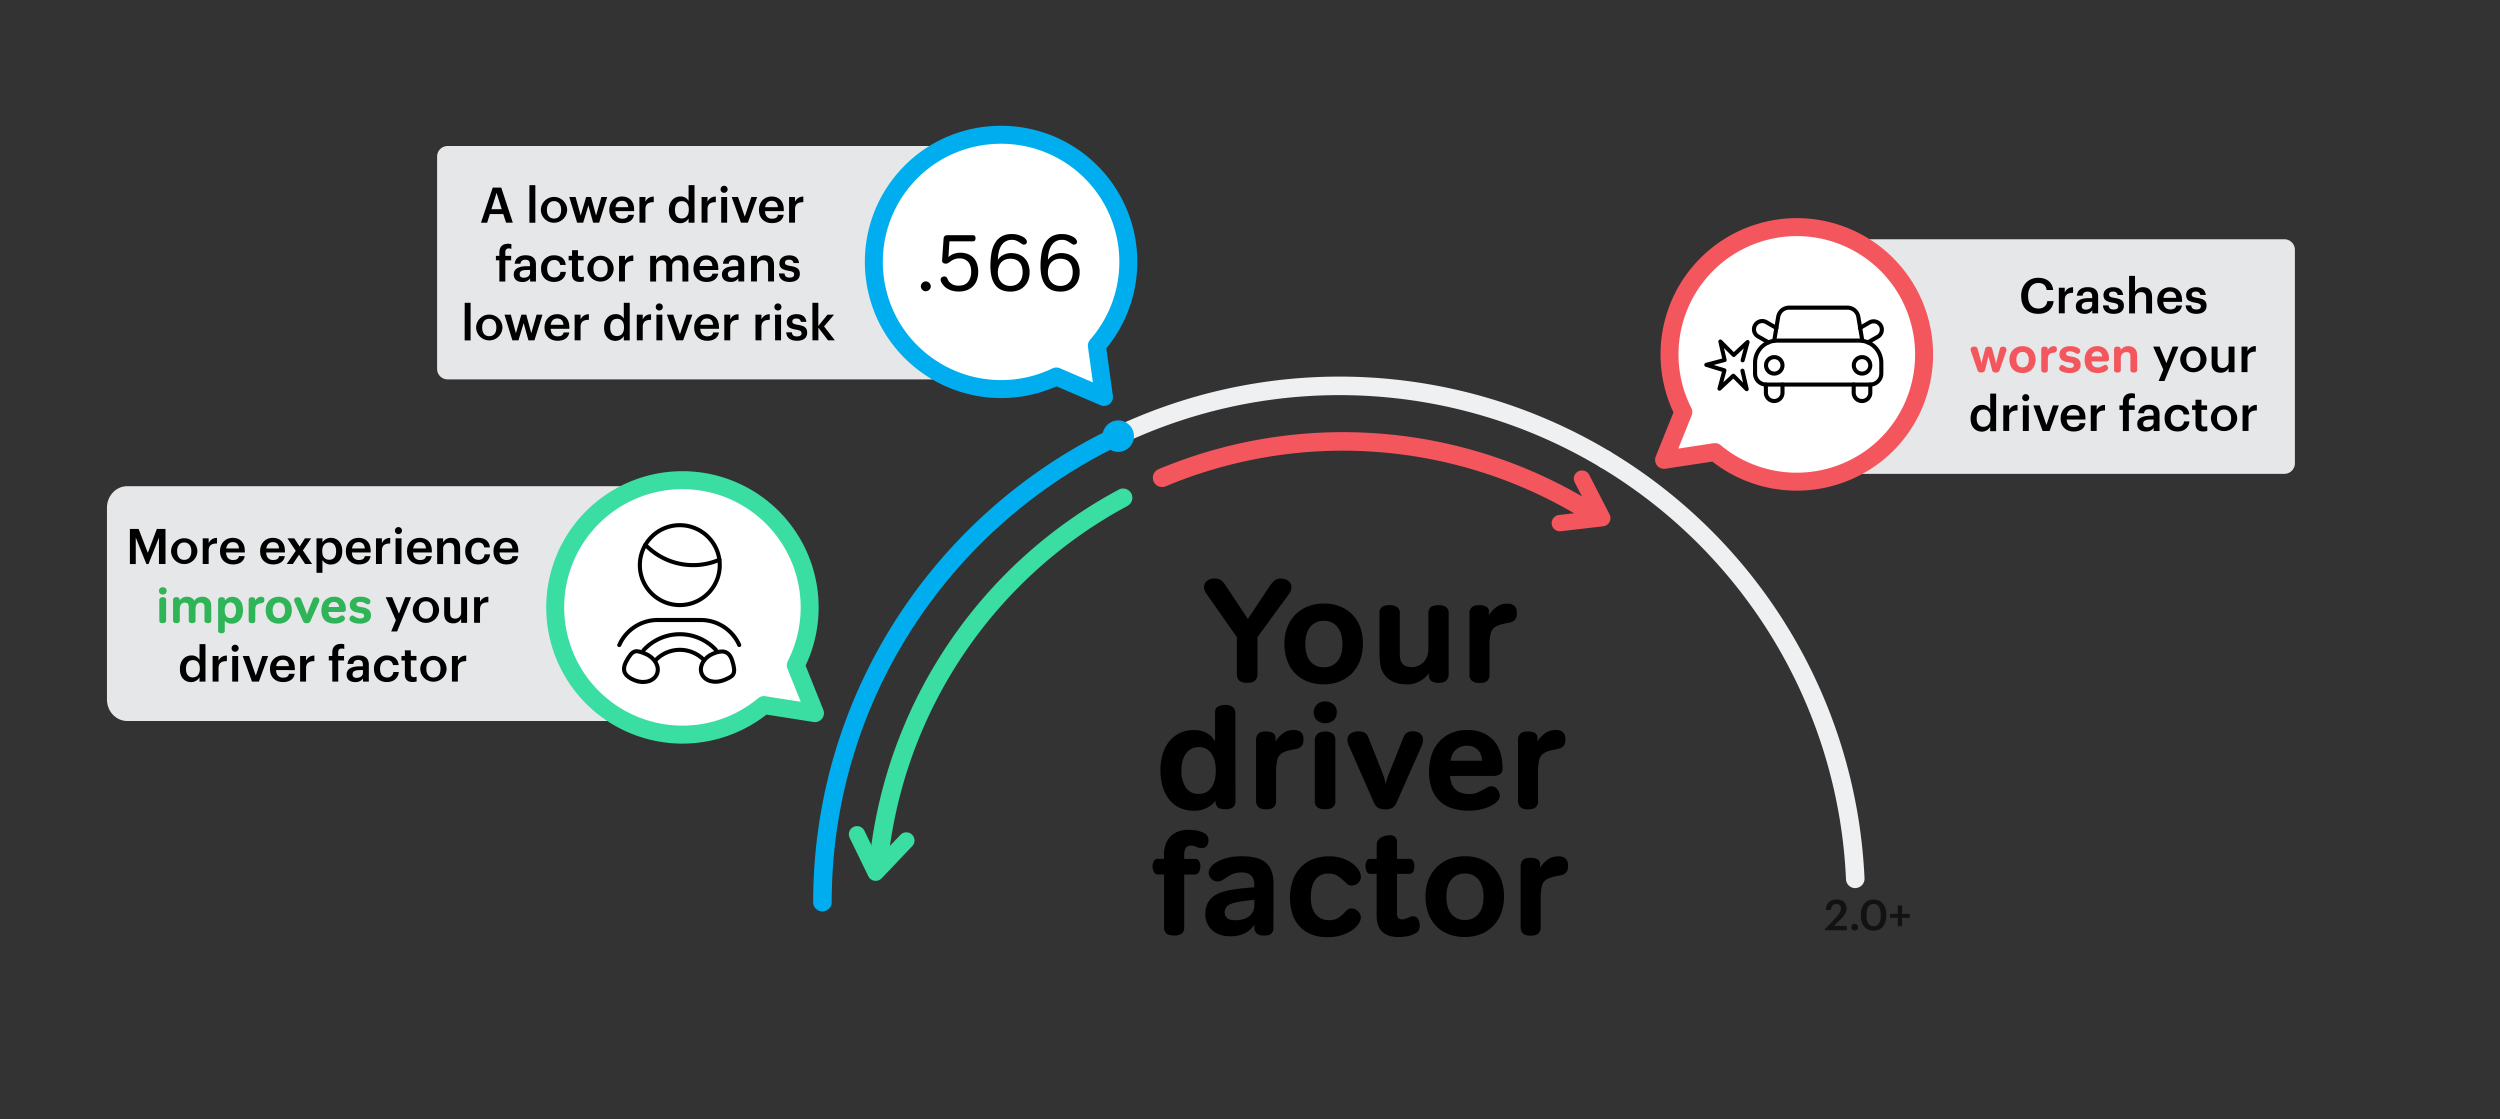 <svg xmlns="http://www.w3.org/2000/svg" viewBox="0 0 1530 685"><rect x="0" y="0" width="1530" height="685" fill="#333333" stroke="none"/><defs><style>.cls-1{opacity:0.95;}.cls-2{fill:#eff0f1;}.cls-10,.cls-11,.cls-3,.cls-9{fill:#fff;}.cls-15,.cls-3{stroke:#3adda2;}.cls-11,.cls-14,.cls-15,.cls-3,.cls-4,.cls-9{stroke-linecap:round;stroke-linejoin:round;}.cls-11,.cls-3,.cls-9{stroke-width:11px;}.cls-14,.cls-15,.cls-4,.cls-5{fill:none;}.cls-4{stroke:#000;stroke-width:2.5px;}.cls-6{fill:#00aeef;}.cls-7{fill:#f4565e;}.cls-8{fill:#3adda2;}.cls-9{stroke:#00aeef;}.cls-11,.cls-14{stroke:#f4565e;}.cls-12{opacity:0.65;}.cls-13{fill:#2fb457;}.cls-14,.cls-15{stroke-width:10px;}</style></defs><g id="Driver_Factor" data-name="Driver Factor"><g class="cls-1"><path class="cls-2" d="M427.67,304.16V434.65a6.4,6.4,0,0,1-6.27,6.61H78c-7,0-12.54-5.86-12.54-13.23V310.78c0-7.38,5.55-13.24,12.54-13.24H421.4a6.3,6.3,0,0,1,6.27,6.62Z"/></g><path class="cls-3" d="M498.76,436.43,487,407.12a77.86,77.86,0,1,0-19.47,24.39Z"/><path class="cls-4" d="M391.59,345.86A24.45,24.45,0,1,0,416,321.41,24.45,24.45,0,0,0,391.59,345.86Z"/><path class="cls-4" d="M395,333.45a40.61,40.61,0,0,0,45.28,9.1"/><path class="cls-4" d="M379,394.76a.89.89,0,0,1,.08-.17,25.73,25.73,0,0,1,23.38-15.15h26.5A25.75,25.75,0,0,1,451.55,393q.45.85.84,1.74"/><path class="cls-4" d="M388.36,416.33c5.71,2.36,11.83.65,13.68-3.81s-1.28-10-7-12.37-7.73-3-11.82,4.72C380.19,410.66,382.65,414,388.36,416.33Z"/><path class="cls-4" d="M436.47,400c-5.7,2.36-8.83,7.9-7,12.37s8,6.17,13.69,3.8,7.59-3.34,5-11.69C446.26,398.22,442.18,397.63,436.47,400Z"/><path class="cls-4" d="M393.79,398l.12-.13a30.12,30.12,0,0,1,44.18-.17"/><path class="cls-4" d="M401.62,403.65a20.55,20.55,0,0,1,28.84-.08"/><line class="cls-5" x1="1121.35" y1="477.46" x2="1121.16" y2="477.08"/><path class="cls-2" d="M1135.53,543.52a5.65,5.65,0,0,1-5.78-5.39A309.92,309.92,0,0,0,979.44,286a5.67,5.67,0,1,1,5.83-9.73,321.27,321.27,0,0,1,155.81,261.27,5.69,5.69,0,0,1-5.55,5.95Z"/><path class="cls-6" d="M688.5,270.9C582.57,320.42,509,428,509,552.35a5.68,5.68,0,0,1-11.35,0c0-129,76.37-240.57,186.3-291.85"/><path class="cls-2" d="M684,260.5a322,322,0,0,1,301.32,15.8,5.67,5.67,0,0,1-5.84,9.73A310.69,310.69,0,0,0,688.5,270.9"/><circle class="cls-6" cx="684.36" cy="266.92" r="9.64"/><path class="cls-7" d="M973.3,313.78a5.67,5.67,0,0,1-7.62,1.7,280.69,280.69,0,0,0-252.45-17.79,5.68,5.68,0,0,1-4.41-10.46,292.08,292.08,0,0,1,262.69,18.51,5.68,5.68,0,0,1,2,7.79C973.41,313.61,973.36,313.7,973.3,313.78Z"/><path class="cls-8" d="M692,307.82a5.53,5.53,0,0,1-2,1.83A281.08,281.08,0,0,0,544.25,520.57,5.67,5.67,0,1,1,533,519.09,292.45,292.45,0,0,1,684.65,299.65a5.67,5.67,0,0,1,7.38,8.17Z"/><g class="cls-1"><path class="cls-2" d="M604.78,89.18v143H274a6.41,6.41,0,0,1-6.49-6.43h0V95.8A6.41,6.41,0,0,1,274,89.37H604.78Z"/></g><path class="cls-9" d="M675.63,242.93l-4.35-31.39a77.84,77.84,0,0,0-7.38-109.88C631.57,73.49,582.21,76.7,554,109s-25,81.69,7.38,109.87a78,78,0,0,0,85.1,11.54Z"/><circle class="cls-10" cx="612.16" cy="160.1" r="57.87" transform="translate(315.7 719.1) rotate(-76.72)"/><g class="cls-1"><path class="cls-2" d="M1098.52,146.43V290h299.81a6.48,6.48,0,0,0,6.15-6.62V153.05a6.48,6.48,0,0,0-6.15-6.62Z"/></g><path class="cls-11" d="M1018.41,281.43l11.78-29.25a77.9,77.9,0,1,1,138.91-70.56c19.41,38.45,4.27,85.33-34.17,104.74a78.27,78.27,0,0,1-85.4-9.68Z"/><circle class="cls-5" cx="1101.75" cy="218.44" r="58.93"/><path class="cls-12" d="M1116.79,568.73l7-7.41c1.77-1.87,2.83-3.51,2.83-5.28a2.57,2.57,0,0,0-2.78-2.83c-1.85,0-3,1.06-3.33,3.69h-3.17c.23-4.06,2.68-6.4,6.6-6.4s6.14,2.21,6.14,5.49c0,2.42-1.43,4.52-3.64,6.66l-4.13,4h7.9v2.67h-13.44Z"/><path class="cls-12" d="M1133,567.51a2.07,2.07,0,1,1,2.06,2A2,2,0,0,1,1133,567.51Z"/><path class="cls-12" d="M1138.84,560.54v-.94c0-5.64,3.12-9.1,7.8-9.1s7.77,3.44,7.77,9v.93c0,5.59-2.91,9.15-7.77,9.15S1138.84,566.13,1138.84,560.54Zm12.11-.08v-.91c0-3.95-1.51-6.34-4.29-6.34s-4.34,2.23-4.34,6.37v.93c0,4.22,1.61,6.35,4.39,6.35S1151,564.67,1151,560.46Z"/><path class="cls-12" d="M1161.43,561.71h-4.73v-2.44h4.73v-5.15h2.62v5.15h4.76v2.44h-4.76v5.15h-2.62Z"/><path d="M301.54,114.82h5.22l7.08,21.45H309.7L308,131H299.8l-1.68,5.31h-3.75Zm-.81,13.23h6.33l-3.15-10Z"/><path d="M324,113.32h3.63v23H324Z"/><path d="M331,128.59v-.24a8.06,8.06,0,0,1,16.11-.09v.24a8.06,8.06,0,0,1-16.11.09Zm12.39-.06v-.21c0-3.24-1.62-5.22-4.32-5.22s-4.35,2-4.35,5.19v.24c0,3.21,1.59,5.22,4.35,5.22S343.42,131.74,343.42,128.53Z"/><path d="M348.4,120.58h3.87l3.12,11.34,3.33-11.34h3l3.06,11.34,3.27-11.34h3.54l-4.92,15.69H363l-2.91-10.56-3.18,10.56H353.2Z"/><path d="M372.88,128.59v-.24c0-4.86,3.33-8.1,7.8-8.1,3.9,0,7.41,2.31,7.41,7.92v1.05H376.6c.12,3,1.62,4.65,4.32,4.65,2.19,0,3.33-.87,3.6-2.4H388c-.51,3.3-3.18,5.1-7.2,5.1C376.21,136.57,372.88,133.54,372.88,128.59Zm11.61-1.8c-.18-2.7-1.56-3.9-3.81-3.9s-3.66,1.47-4,3.9Z"/><path d="M391.33,120.58H395v2.94a5.23,5.23,0,0,1,5.1-3.18v3.39c-3.18,0-5.1,1-5.1,4.38v8.16h-3.63Z"/><path d="M409.36,128.68v-.24c0-5,3-8.19,7.05-8.19a5.36,5.36,0,0,1,5,2.73v-9.66h3.63v23h-3.63v-2.64a6,6,0,0,1-5.16,2.94C412.33,136.57,409.36,133.78,409.36,128.68Zm12.18-.18v-.24c0-3.45-1.59-5.16-4.23-5.16s-4.23,1.86-4.23,5.25v.24c0,3.45,1.74,5.1,4.08,5.1C419.68,133.69,421.54,132,421.54,128.5Z"/><path d="M429.37,120.58H433v2.94a5.22,5.22,0,0,1,5.09-3.18v3.39c-3.17,0-5.09,1-5.09,4.38v8.16h-3.63Z"/><path d="M441,115.93a2.16,2.16,0,1,1,2.15,2.08A2.1,2.1,0,0,1,441,115.93Zm.39,4.65H445v15.69h-3.63Z"/><path d="M447.79,120.58h3.89l4.12,12,4-12h3.57l-5.66,15.69h-4.24Z"/><path d="M464.47,128.59v-.24c0-4.86,3.33-8.1,7.79-8.1,3.91,0,7.42,2.31,7.42,7.92v1.05H468.19c.12,3,1.62,4.65,4.32,4.65,2.19,0,3.33-.87,3.59-2.4h3.52c-.52,3.3-3.19,5.1-7.2,5.1C467.8,136.57,464.47,133.54,464.47,128.59Zm11.61-1.8c-.19-2.7-1.57-3.9-3.82-3.9s-3.65,1.47-4,3.9Z"/><path d="M482.92,120.58h3.63v2.94a5.22,5.22,0,0,1,5.09-3.18v3.39c-3.17,0-5.09,1-5.09,4.38v8.16h-3.63Z"/><path d="M305.62,159.31h-2.13v-2.73h2.13v-2.09c0-3.46,1.92-5.31,5.28-5.31a5.91,5.91,0,0,1,2.07.3v2.82a4.73,4.73,0,0,0-1.65-.27c-1.47,0-2.07,1-2.07,2.3v2.25h3.57v2.73h-3.57v13h-3.63Z"/><path d="M314.41,167.92c0-3.66,3.54-5,8-5h1.95v-.81c0-2.1-.72-3.15-2.85-3.15-1.89,0-2.82.9-3,2.46H315c.3-3.66,3.21-5.19,6.72-5.19S328,157.69,328,162v10.29h-3.57v-1.92a5.46,5.46,0,0,1-4.8,2.22C316.78,172.57,314.41,171.19,314.41,167.92Zm10-1.14v-1.56h-1.86c-2.76,0-4.53.63-4.53,2.55,0,1.32.72,2.19,2.52,2.19C322.75,170,324.4,168.79,324.4,166.78Z"/><path d="M331.15,164.62v-.24a7.73,7.73,0,0,1,7.92-8.13c3.48,0,6.75,1.56,7.17,5.88h-3.51a3.24,3.24,0,0,0-3.6-3c-2.49,0-4.26,1.92-4.26,5.16v.24c0,3.42,1.68,5.22,4.35,5.22a3.57,3.57,0,0,0,3.78-3.36h3.33c-.27,3.6-3,6.15-7.26,6.15C334.57,172.57,331.15,169.63,331.15,164.62Z"/><path d="M350.05,167.89v-8.58H348v-2.73h2.1v-3.45h3.63v3.45h3.45v2.73h-3.45v8.25c0,1.38.66,2,1.8,2a4.46,4.46,0,0,0,1.77-.3v2.88a7,7,0,0,1-2.46.39C351.67,172.54,350.05,170.86,350.05,167.89Z"/><path d="M359.47,164.59v-.24a8.06,8.06,0,0,1,16.11-.09v.24a8.06,8.06,0,0,1-16.11.09Zm12.39-.06v-.21c0-3.24-1.62-5.22-4.32-5.22s-4.35,2-4.35,5.19v.24c0,3.21,1.59,5.22,4.35,5.22S371.86,167.74,371.86,164.53Z"/><path d="M378.85,156.58h3.63v2.94a5.23,5.23,0,0,1,5.1-3.18v3.39c-3.18,0-5.1,1.05-5.1,4.38v8.16h-3.63Z"/><path d="M397.9,156.58h3.63V159a5.26,5.26,0,0,1,4.77-2.73,4.39,4.39,0,0,1,4.43,2.82,6.2,6.2,0,0,1,5.32-2.82c2.88,0,5.21,1.77,5.21,6.09v9.93h-3.63v-9.69c0-2.31-1-3.3-2.79-3.3a3.35,3.35,0,0,0-3.45,3.6v9.39h-3.63v-9.69c0-2.31-1-3.3-2.79-3.3a3.34,3.34,0,0,0-3.44,3.6v9.39H397.9Z"/><path d="M424.39,164.59v-.24c0-4.86,3.33-8.1,7.79-8.1,3.91,0,7.41,2.31,7.41,7.92v1.05H428.11c.12,3,1.62,4.65,4.32,4.65,2.19,0,3.33-.87,3.59-2.4h3.52c-.52,3.3-3.19,5.1-7.2,5.1C427.72,172.57,424.39,169.54,424.39,164.59Zm11.61-1.8c-.19-2.7-1.57-3.9-3.82-3.9s-3.65,1.47-4,3.9Z"/><path d="M441.84,167.92c0-3.66,3.54-5,8-5h2v-.81c0-2.1-.72-3.15-2.86-3.15-1.89,0-2.81.9-3,2.46h-3.51c.3-3.66,3.2-5.19,6.72-5.19s6.27,1.44,6.27,5.73v10.29h-3.58v-1.92a5.44,5.44,0,0,1-4.8,2.22C444.22,172.57,441.84,171.19,441.84,167.92Zm10-1.14v-1.56H450c-2.75,0-4.52.63-4.52,2.55,0,1.32.72,2.19,2.52,2.19C450.18,170,451.84,168.79,451.84,166.78Z"/><path d="M459.63,156.58h3.63v2.49a5.4,5.4,0,0,1,5.07-2.82c3.15,0,5.37,1.83,5.37,6.15v9.87h-3.63v-9.54c0-2.37-1-3.45-3.12-3.45a3.48,3.48,0,0,0-3.69,3.75v9.24h-3.63Z"/><path d="M476.68,167.38h3.41c.18,1.59,1,2.52,3.13,2.52,1.94,0,2.81-.69,2.81-2s-1-1.77-3.35-2.16c-4.14-.66-5.67-1.83-5.67-4.77,0-3.15,2.93-4.71,5.87-4.71,3.21,0,5.76,1.2,6.15,4.74h-3.35c-.31-1.44-1.12-2.1-2.8-2.1s-2.49.75-2.49,1.86.75,1.59,3.24,2c3.69.57,5.88,1.47,5.88,4.8,0,3.18-2.25,5-6.27,5S476.83,170.71,476.68,167.38Z"/><path d="M284.39,185.32H288v23h-3.63Z"/><path d="M291.38,200.59v-.24a8.06,8.06,0,0,1,16.11-.09v.24a8.06,8.06,0,0,1-16.11.09Zm12.39-.06v-.21c0-3.24-1.62-5.22-4.32-5.22s-4.35,2-4.35,5.19v.24c0,3.21,1.59,5.22,4.35,5.22S303.77,203.74,303.77,200.53Z"/><path d="M308.75,192.58h3.87l3.12,11.34,3.33-11.34h3l3.06,11.34,3.27-11.34H332l-4.92,15.69h-3.69l-2.91-10.56-3.18,10.56h-3.72Z"/><path d="M333.23,200.59v-.24c0-4.86,3.33-8.1,7.8-8.1,3.9,0,7.41,2.31,7.41,7.92v1.05H337c.12,3,1.62,4.65,4.32,4.65,2.19,0,3.33-.87,3.6-2.4h3.51c-.51,3.3-3.18,5.1-7.2,5.1C336.56,208.57,333.23,205.54,333.23,200.59Zm11.61-1.8c-.18-2.7-1.56-3.9-3.81-3.9s-3.66,1.47-4,3.9Z"/><path d="M351.68,192.58h3.63v2.94a5.23,5.23,0,0,1,5.1-3.18v3.39c-3.18,0-5.1,1.05-5.1,4.38v8.16h-3.63Z"/><path d="M369.71,200.68v-.24c0-5,3-8.19,7.05-8.19a5.36,5.36,0,0,1,5,2.73v-9.66h3.63v23h-3.63v-2.64a6,6,0,0,1-5.16,2.94C372.68,208.57,369.71,205.78,369.71,200.68Zm12.18-.18v-.24c0-3.45-1.59-5.16-4.23-5.16s-4.23,1.86-4.23,5.25v.24c0,3.45,1.74,5.1,4.08,5.1C380,205.69,381.89,204,381.89,200.5Z"/><path d="M389.72,192.58h3.63v2.94a5.23,5.23,0,0,1,5.1-3.18v3.39c-3.18,0-5.1,1.05-5.1,4.38v8.16h-3.63Z"/><path d="M401.33,187.93a2.16,2.16,0,1,1,2.16,2.08A2.1,2.1,0,0,1,401.33,187.93Zm.39,4.65h3.63v15.69h-3.63Z"/><path d="M408.14,192.58H412l4.11,12,4.05-12h3.57l-5.67,15.69h-4.23Z"/><path d="M424.82,200.59v-.24c0-4.86,3.33-8.1,7.8-8.1,3.9,0,7.41,2.31,7.41,7.92v1.05H428.54c.12,3,1.62,4.65,4.32,4.65,2.19,0,3.33-.87,3.6-2.4H440c-.51,3.3-3.18,5.1-7.2,5.1C428.15,208.57,424.82,205.54,424.82,200.59Zm11.61-1.8c-.18-2.7-1.56-3.9-3.81-3.9s-3.66,1.47-4,3.9Z"/><path d="M443.27,192.58h3.63v2.94a5.23,5.23,0,0,1,5.1-3.18v3.39c-3.18,0-5.1,1.05-5.1,4.38v8.16h-3.63Z"/><path d="M462.32,192.58H466v2.94a5.23,5.23,0,0,1,5.1-3.18v3.39c-3.18,0-5.1,1.05-5.1,4.38v8.16h-3.63Z"/><path d="M473.93,187.93a2.16,2.16,0,1,1,2.16,2.08A2.1,2.1,0,0,1,473.93,187.93Zm.39,4.65H478v15.69h-3.63Z"/><path d="M481.16,203.38h3.42c.18,1.59,1,2.52,3.12,2.52,1.95,0,2.82-.69,2.82-2s-1-1.77-3.36-2.16c-4.14-.66-5.67-1.83-5.67-4.77,0-3.15,2.94-4.71,5.88-4.71,3.21,0,5.76,1.2,6.15,4.74h-3.36c-.3-1.44-1.11-2.1-2.79-2.1s-2.49.75-2.49,1.86.75,1.59,3.24,2c3.69.57,5.88,1.47,5.88,4.8,0,3.18-2.25,5-6.27,5S481.31,206.71,481.16,203.38Z"/><path d="M497.18,185.32h3.63v14.16l5.61-6.9h4l-6.09,7.2,6.6,8.49h-4.2l-5.88-7.71v7.71h-3.63Z"/><path d="M79.49,323.71h5.34l5.64,14.64L96,323.71h5.28v21.44h-4V329l-6.39,16.19H89.6L83.09,329v16.19h-3.6Z"/><path d="M104.69,337.47v-.24a8.06,8.06,0,0,1,16.11-.09v.25a8.06,8.06,0,0,1-16.11.08Zm12.39-.06v-.21c0-3.23-1.62-5.21-4.32-5.21s-4.35,1.94-4.35,5.19v.23c0,3.21,1.59,5.22,4.35,5.22S117.08,340.62,117.08,337.41Z"/><path d="M124.07,329.47h3.63v2.94a5.23,5.23,0,0,1,5.1-3.18v3.39c-3.18,0-5.1,1-5.1,4.37v8.16h-3.63Z"/><path d="M134.63,337.47v-.24c0-4.85,3.33-8.09,7.8-8.09,3.9,0,7.41,2.31,7.41,7.91v1.05H138.35c.12,3,1.62,4.65,4.32,4.65,2.19,0,3.33-.87,3.6-2.4h3.51c-.51,3.3-3.18,5.1-7.2,5.1C138,345.45,134.63,342.42,134.63,337.47Zm11.61-1.79c-.18-2.71-1.56-3.9-3.81-3.9s-3.66,1.46-4,3.9Z"/><path d="M159.17,337.47v-.24c0-4.85,3.33-8.09,7.8-8.09,3.9,0,7.41,2.31,7.41,7.91v1.05H162.89c.12,3,1.62,4.65,4.32,4.65,2.19,0,3.33-.87,3.6-2.4h3.51c-.51,3.3-3.18,5.1-7.2,5.1C162.5,345.45,159.17,342.42,159.17,337.47Zm11.61-1.79c-.18-2.71-1.56-3.9-3.81-3.9s-3.66,1.46-4,3.9Z"/><path d="M181,337.12l-5.1-7.65h4.2l3.27,5.06,3.24-5.06h3.81l-5.07,7.38,5.61,8.3h-4.23L183,339.48l-3.75,5.67h-3.78Z"/><path d="M193.7,329.47h3.63V332a6.06,6.06,0,0,1,5.13-2.85c3.93,0,7,2.91,7,8v.23c0,5-2.91,8.1-7,8.1a5.67,5.67,0,0,1-5.13-2.76v7.83H193.7Zm12,7.94v-.23c0-3.48-1.8-5.19-4.17-5.19-2.52,0-4.32,1.71-4.32,5.19v.23c0,3.51,1.71,5.16,4.35,5.16S205.7,340.77,205.7,337.41Z"/><path d="M211.64,337.47v-.24c0-4.85,3.33-8.09,7.8-8.09,3.9,0,7.41,2.31,7.41,7.91v1.05H215.36c.12,3,1.62,4.65,4.32,4.65,2.19,0,3.33-.87,3.6-2.4h3.51c-.51,3.3-3.18,5.1-7.2,5.1C215,345.45,211.64,342.42,211.64,337.47Zm11.61-1.79c-.18-2.71-1.56-3.9-3.81-3.9s-3.66,1.46-4,3.9Z"/><path d="M230.09,329.47h3.63v2.94a5.23,5.23,0,0,1,5.1-3.18v3.39c-3.18,0-5.1,1-5.1,4.37v8.16h-3.63Z"/><path d="M241.7,324.82a2.16,2.16,0,1,1,2.16,2.07A2.1,2.1,0,0,1,241.7,324.82Zm.39,4.65h3.63v15.68h-3.63Z"/><path d="M249.08,337.47v-.24c0-4.85,3.33-8.09,7.8-8.09,3.9,0,7.41,2.31,7.41,7.91v1.05H252.8c.12,3,1.62,4.65,4.32,4.65,2.19,0,3.33-.87,3.6-2.4h3.51c-.51,3.3-3.18,5.1-7.2,5.1C252.41,345.45,249.08,342.42,249.08,337.47Zm11.61-1.79c-.18-2.71-1.56-3.9-3.81-3.9s-3.66,1.46-4,3.9Z"/><path d="M267.53,329.47h3.63V332a5.4,5.4,0,0,1,5.07-2.82c3.15,0,5.37,1.83,5.37,6.14v9.87H278v-9.53c0-2.38-1-3.45-3.12-3.45a3.48,3.48,0,0,0-3.69,3.74v9.24h-3.63Z"/><path d="M284.72,337.5v-.24a7.72,7.72,0,0,1,7.92-8.12c3.48,0,6.75,1.56,7.17,5.87H296.3a3.23,3.23,0,0,0-3.6-3c-2.49,0-4.26,1.92-4.26,5.15v.25c0,3.41,1.68,5.21,4.35,5.21a3.57,3.57,0,0,0,3.78-3.36h3.33c-.27,3.6-3,6.15-7.26,6.15C288.14,345.45,284.72,342.51,284.72,337.5Z"/><path d="M302,337.47v-.24c0-4.85,3.33-8.09,7.8-8.09,3.9,0,7.41,2.31,7.41,7.91v1.05H305.69c.12,3,1.62,4.65,4.32,4.65,2.19,0,3.33-.87,3.6-2.4h3.51c-.51,3.3-3.18,5.1-7.2,5.1C305.3,345.45,302,342.42,302,337.47Zm11.61-1.79c-.18-2.71-1.56-3.9-3.81-3.9s-3.66,1.46-4,3.9Z"/><path class="cls-13" d="M99.64,359.4a2.64,2.64,0,0,1,1.6.54,2,2,0,0,1,.74,1.68,2.11,2.11,0,0,1-.65,1.62,2.38,2.38,0,0,1-1.69.6,2.4,2.4,0,0,1-1.7-.6,2.1,2.1,0,0,1-.64-1.62,2.13,2.13,0,0,1,.64-1.59A2.33,2.33,0,0,1,99.64,359.4Zm0,22q-2.13,0-2.13-1.62V367.41A1.86,1.86,0,0,1,98,366a2.26,2.26,0,0,1,1.65-.51,2.31,2.31,0,0,1,1.48.42,1.56,1.56,0,0,1,.53,1.29v12.45a1.47,1.47,0,0,1-.54,1.29A2.52,2.52,0,0,1,99.64,381.36Z"/><path class="cls-13" d="M114.37,365.22a5.87,5.87,0,0,1,2.74.59,4.14,4.14,0,0,1,1.79,1.9,5.21,5.21,0,0,1,2.08-1.9,6.49,6.49,0,0,1,2.84-.59,6,6,0,0,1,2.59.5,5.1,5.1,0,0,1,1.79,1.42,4.59,4.59,0,0,1,.93,2.27,19.65,19.65,0,0,1,.15,2.35v7.95a1.47,1.47,0,0,1-.51,1.26,2.56,2.56,0,0,1-1.56.39,2.72,2.72,0,0,1-1.49-.37,1.4,1.4,0,0,1-.58-1.28v-7.86a5,5,0,0,0-.27-1.92,1.59,1.59,0,0,0-.83-.84,3.33,3.33,0,0,0-1.33-.24,3.16,3.16,0,0,0-1.31.24,2.45,2.45,0,0,0-.84.6,2.65,2.65,0,0,0-.48.78,6.31,6.31,0,0,0-.25.78,5.12,5.12,0,0,0-.17,1.26c0,.48,0,.88,0,1.2v6a1.47,1.47,0,0,1-.51,1.26,2.56,2.56,0,0,1-1.56.39,2.72,2.72,0,0,1-1.49-.37,1.4,1.4,0,0,1-.58-1.28v-7.86a5,5,0,0,0-.27-1.92,1.59,1.59,0,0,0-.83-.84,3.33,3.33,0,0,0-1.33-.24,3,3,0,0,0-1.31.26,2.51,2.51,0,0,0-.84.63,2.84,2.84,0,0,0-.48.79,6.31,6.31,0,0,0-.25.78,5,5,0,0,0-.17,1.23c0,.46,0,.85,0,1.17v5.91a1.64,1.64,0,0,1-.5,1.34,2.58,2.58,0,0,1-1.63.4,2.47,2.47,0,0,1-1.47-.39,1.47,1.47,0,0,1-.54-1.29V367.29a1.88,1.88,0,0,1,.46-1.32,2.11,2.11,0,0,1,1.61-.51,2.72,2.72,0,0,1,1.38.35,1.46,1.46,0,0,1,.6,1.39v.36a5.59,5.59,0,0,1,1.63-1.62A4.94,4.94,0,0,1,114.37,365.22Z"/><path class="cls-13" d="M133.48,367.26A1.75,1.75,0,0,1,134,366a2.26,2.26,0,0,1,1.65-.51,2.93,2.93,0,0,1,1.36.32,1.27,1.27,0,0,1,.62,1.24v.57a6.33,6.33,0,0,1,.64-.78,5.25,5.25,0,0,1,1-.78,5.44,5.44,0,0,1,2.91-.81,6.29,6.29,0,0,1,2.85.62,5.75,5.75,0,0,1,2.05,1.71,7.49,7.49,0,0,1,1.23,2.59,12.51,12.51,0,0,1,.41,3.27,11.29,11.29,0,0,1-.47,3.32,7.69,7.69,0,0,1-1.35,2.61,6.16,6.16,0,0,1-2.17,1.71,6.75,6.75,0,0,1-2.94.61,6,6,0,0,1-2-.28,5.42,5.42,0,0,1-1.3-.65,3.43,3.43,0,0,1-.93-.93v6a1.67,1.67,0,0,1-.48,1.34,2.47,2.47,0,0,1-1.59.4q-2,0-2-1.65Zm11,6.21a7.53,7.53,0,0,0-.23-1.89,4.83,4.83,0,0,0-.66-1.51,3.15,3.15,0,0,0-1.08-1,3,3,0,0,0-1.48-.36,3.08,3.08,0,0,0-1.52.36,3.27,3.27,0,0,0-1.09,1,4.64,4.64,0,0,0-.68,1.51,7.54,7.54,0,0,0-.22,1.89,6,6,0,0,0,.9,3.48,3,3,0,0,0,2.61,1.29,2.87,2.87,0,0,0,2.58-1.35A6.2,6.2,0,0,0,144.43,373.47Z"/><path class="cls-13" d="M159.85,365.22a2.3,2.3,0,0,1,1.08.21,1.5,1.5,0,0,1,.82,1.14,4.54,4.54,0,0,1,.05.6,4.27,4.27,0,0,1-.05.59,1.37,1.37,0,0,1-.22.58,1.69,1.69,0,0,1-.51.48,2.37,2.37,0,0,1-.9.3l-1.19.24a5.57,5.57,0,0,0-1.27.45,2.18,2.18,0,0,0-1.2,1.5,10.89,10.89,0,0,0-.24,2.46v5.85a1.71,1.71,0,0,1-.48,1.35,2.35,2.35,0,0,1-1.56.42q-2,0-2-1.77V367.17a1.68,1.68,0,0,1,.43-1.15,2,2,0,0,1,1.58-.5,2.89,2.89,0,0,1,1.41.3,1.13,1.13,0,0,1,.54,1.08v.66a6,6,0,0,1,1.53-1.65A3.62,3.62,0,0,1,159.85,365.22Z"/><path class="cls-13" d="M178.6,373.35a9.74,9.74,0,0,1-.57,3.42,7.19,7.19,0,0,1-4.14,4.29,8.58,8.58,0,0,1-3.27.6,9.09,9.09,0,0,1-3.35-.58,7,7,0,0,1-2.52-1.67,7.33,7.33,0,0,1-1.59-2.61,9.84,9.84,0,0,1-.55-3.39,9.27,9.27,0,0,1,.58-3.37,7.33,7.33,0,0,1,1.65-2.58,7.44,7.44,0,0,1,2.54-1.65,8.77,8.77,0,0,1,3.27-.59,8.63,8.63,0,0,1,3.25.59,7.41,7.41,0,0,1,2.51,1.63A7.13,7.13,0,0,1,178,370,9.44,9.44,0,0,1,178.6,373.35Zm-4.17.12a5.5,5.5,0,0,0-1-3.48,3.72,3.72,0,0,0-5.57,0,6.57,6.57,0,0,0,0,7,3.36,3.36,0,0,0,2.75,1.23,3.41,3.41,0,0,0,2.8-1.23A5.36,5.36,0,0,0,174.43,373.47Z"/><path class="cls-13" d="M190,380.1a2.2,2.2,0,0,1-.84,1,2.86,2.86,0,0,1-1.44.3,3.31,3.31,0,0,1-1-.12,2.06,2.06,0,0,1-.63-.31,1.65,1.65,0,0,1-.4-.44q-.15-.24-.27-.48l-5.13-11.64a2.49,2.49,0,0,1-.24-.72,4.4,4.4,0,0,1,0-.48,1.44,1.44,0,0,1,.61-1.23,2.78,2.78,0,0,1,1.67-.45,2.11,2.11,0,0,1,1.33.35,2.22,2.22,0,0,1,.68.94l2.91,7.35a10.27,10.27,0,0,1,.6,2.25,9.53,9.53,0,0,1,.66-2.28l2.91-7.29a2.22,2.22,0,0,1,.69-1,2,2,0,0,1,1.2-.32,2.28,2.28,0,0,1,1.59.5,1.57,1.57,0,0,1,.54,1.21,4.13,4.13,0,0,1-.05.56,2.32,2.32,0,0,1-.19.64Z"/><path class="cls-13" d="M204.49,365.22a6.85,6.85,0,0,1,5.2,2,8.06,8.06,0,0,1,1.94,5.8,1.3,1.3,0,0,1-.53,1.2,2.77,2.77,0,0,1-1.48.33h-8.7q.3,3.69,4,3.69a3.75,3.75,0,0,0,1.62-.31l1.14-.56q.45-.24.84-.48a1.74,1.74,0,0,1,.93-.24,1.46,1.46,0,0,1,1.11.6,2,2,0,0,1,.51,1.35,1.51,1.51,0,0,1-.32.95,4,4,0,0,1-1,.85,7.63,7.63,0,0,1-2.3.92,11.35,11.35,0,0,1-2.62.31,11.17,11.17,0,0,1-3.38-.48,6.43,6.43,0,0,1-2.56-1.47,6.53,6.53,0,0,1-1.62-2.5,10.21,10.21,0,0,1-.57-3.59,10.81,10.81,0,0,1,.45-3.1,7.61,7.61,0,0,1,1.41-2.69,7.11,7.11,0,0,1,2.44-1.89A8,8,0,0,1,204.49,365.22Zm3,6.27a3.4,3.4,0,0,0-.18-1.08,3,3,0,0,0-.56-1,2.71,2.71,0,0,0-.94-.72,3.2,3.2,0,0,0-1.38-.27,3.41,3.41,0,0,0-2.24.78,3.22,3.22,0,0,0-1.09,2.28Z"/><path class="cls-13" d="M227,376.62a4.28,4.28,0,0,1-1.83,3.78,8.66,8.66,0,0,1-5,1.26,11.44,11.44,0,0,1-3.23-.42,7.52,7.52,0,0,1-2.29-1.05,1.89,1.89,0,0,1-.59-.61,1.38,1.38,0,0,1-.19-.68,2.31,2.31,0,0,1,.3-1.14,2.37,2.37,0,0,1,.61-.75,1.39,1.39,0,0,1,.89-.3,1.59,1.59,0,0,1,.87.27l.94.6a7.3,7.3,0,0,0,1.22.6,4.82,4.82,0,0,0,1.74.27,3.19,3.19,0,0,0,1.86-.42,1.34,1.34,0,0,0,.57-1.14,1.45,1.45,0,0,0-.41-1,2.92,2.92,0,0,0-1.66-.66l-1.8-.3a10.56,10.56,0,0,1-2-.52,5.33,5.33,0,0,1-1.57-.9,3.78,3.78,0,0,1-1-1.35,4.7,4.7,0,0,1-.36-1.94,4.58,4.58,0,0,1,.48-2.13,4.51,4.51,0,0,1,1.35-1.57,6.16,6.16,0,0,1,2.08-1,10.15,10.15,0,0,1,2.66-.33,9.89,9.89,0,0,1,3.42.5,7.22,7.22,0,0,1,1.95,1,2.07,2.07,0,0,1,.54.66,1.58,1.58,0,0,1,.15.66,2,2,0,0,1-.39,1.23,2.17,2.17,0,0,1-.5.47,1.15,1.15,0,0,1-.64.16,1.86,1.86,0,0,1-.68-.13,3.47,3.47,0,0,1-.58-.29,11.34,11.34,0,0,0-1.56-.78,5.33,5.33,0,0,0-1.95-.3,3,3,0,0,0-1.73.41,1.19,1.19,0,0,0-.55,1,1.3,1.3,0,0,0,.4.95,3.55,3.55,0,0,0,1.76.64l1.59.3a8,8,0,0,1,3.94,1.62A4.25,4.25,0,0,1,227,376.62Z"/><path d="M242.26,379.56l-6.21-14.09H240l4.17,10.1,3.84-10.1h3.54l-8.55,21H239.4Z"/><path d="M252.61,373.47v-.24a8.06,8.06,0,0,1,16.11-.09v.25a8.06,8.06,0,0,1-16.11.08Zm12.38-.06v-.21c0-3.23-1.61-5.21-4.31-5.21s-4.35,1.94-4.35,5.19v.23c0,3.21,1.59,5.22,4.35,5.22S265,376.62,265,373.41Z"/><path d="M271.84,375.51v-10h3.63v9.63c0,2.36,1,3.44,3.09,3.44a3.5,3.5,0,0,0,3.66-3.75v-9.32h3.63v15.68h-3.63v-2.46a5.29,5.29,0,0,1-5,2.76C274.15,381.45,271.84,379.68,271.84,375.51Z"/><path d="M290.14,365.47h3.63v2.94a5.23,5.23,0,0,1,5.1-3.18v3.39c-3.18,0-5.1,1-5.1,4.37v8.16h-3.63Z"/><path d="M110.11,409.56v-.24c0-5,3-8.18,7-8.18a5.34,5.34,0,0,1,5,2.73v-9.66h3.63v22.94h-3.63v-2.64a6,6,0,0,1-5.16,2.94C113.08,417.45,110.11,414.66,110.11,409.56Zm12.18-.17v-.25c0-3.44-1.59-5.15-4.23-5.15s-4.23,1.86-4.23,5.24v.24c0,3.45,1.74,5.1,4.08,5.1C120.43,414.57,122.29,412.89,122.29,409.39Z"/><path d="M130.12,401.47h3.63v2.94a5.23,5.23,0,0,1,5.1-3.18v3.39c-3.18,0-5.1,1-5.1,4.37v8.16h-3.63Z"/><path d="M141.73,396.82a2.16,2.16,0,1,1,2.16,2.07A2.1,2.1,0,0,1,141.73,396.82Zm.39,4.65h3.63v15.68h-3.63Z"/><path d="M148.54,401.47h3.9l4.11,12,4-12h3.57l-5.67,15.68h-4.23Z"/><path d="M165.22,409.47v-.24c0-4.85,3.33-8.09,7.8-8.09,3.9,0,7.41,2.31,7.41,7.91v1.05H168.94c.12,3,1.62,4.65,4.32,4.65,2.19,0,3.33-.87,3.6-2.4h3.51c-.51,3.3-3.18,5.1-7.2,5.1C168.55,417.45,165.22,414.42,165.22,409.47Zm11.61-1.79c-.18-2.71-1.56-3.9-3.81-3.9s-3.66,1.46-4,3.9Z"/><path d="M183.67,401.47h3.63v2.94a5.23,5.23,0,0,1,5.1-3.18v3.39c-3.18,0-5.1,1-5.1,4.37v8.16h-3.63Z"/><path d="M203.35,404.2h-2.13v-2.73h2.13v-2.1c0-3.45,1.92-5.31,5.28-5.31a6.15,6.15,0,0,1,2.07.3v2.82a5,5,0,0,0-1.65-.27c-1.47,0-2.07,1-2.07,2.31v2.25h3.57v2.73H207v12.95h-3.63Z"/><path d="M212.14,412.8c0-3.66,3.54-5,8-5h1.95V407c0-2.09-.72-3.14-2.85-3.14-1.89,0-2.82.89-3,2.45h-3.51c.3-3.65,3.21-5.18,6.72-5.18s6.27,1.43,6.27,5.73v10.28h-3.57v-1.92a5.46,5.46,0,0,1-4.8,2.22C214.51,417.45,212.14,416.07,212.14,412.8Zm10-1.14V410.1h-1.86c-2.76,0-4.53.63-4.53,2.55,0,1.32.72,2.19,2.52,2.19C220.48,414.84,222.13,413.67,222.13,411.66Z"/><path d="M228.88,409.5v-.24a7.72,7.72,0,0,1,7.92-8.12c3.48,0,6.75,1.56,7.17,5.87h-3.51a3.23,3.23,0,0,0-3.6-3c-2.49,0-4.26,1.92-4.26,5.15v.25c0,3.41,1.68,5.21,4.35,5.21a3.57,3.57,0,0,0,3.78-3.36h3.33c-.27,3.6-3,6.15-7.26,6.15C232.3,417.45,228.88,414.51,228.88,409.5Z"/><path d="M247.78,412.77V404.2h-2.1v-2.73h2.1V398h3.63v3.45h3.45v2.73h-3.45v8.24c0,1.38.66,2,1.8,2a4.46,4.46,0,0,0,1.77-.3V417a7,7,0,0,1-2.46.39C249.4,417.42,247.78,415.74,247.78,412.77Z"/><path d="M257.2,409.47v-.24a8.06,8.06,0,0,1,16.11-.09v.25a8.06,8.06,0,0,1-16.11.08Zm12.39-.06v-.21c0-3.23-1.62-5.21-4.32-5.21s-4.35,1.94-4.35,5.19v.23c0,3.21,1.59,5.22,4.35,5.22S269.59,412.62,269.59,409.41Z"/><path d="M276.58,401.47h3.63v2.94a5.23,5.23,0,0,1,5.1-3.18v3.39c-3.18,0-5.1,1-5.1,4.37v8.16h-3.63Z"/><path d="M1236.94,181.2V181c0-6.45,4.44-11,10.41-11,4.92,0,8.73,2.46,9.21,7.5h-4c-.45-2.85-2-4.32-5.13-4.32-3.78,0-6.24,2.94-6.24,7.74v.24c0,4.83,2.31,7.68,6.27,7.68,3,0,5.07-1.5,5.49-4.53h3.9c-.63,5.16-4.29,7.77-9.39,7.77C1240.69,192.09,1236.94,187.8,1236.94,181.2Z"/><path d="M1260,176.1h3.63V179a5.23,5.23,0,0,1,5.1-3.18v3.39c-3.18,0-5.1,1.05-5.1,4.38v8.16H1260Z"/><path d="M1270.42,187.44c0-3.66,3.54-5,8-5h2v-.81c0-2.1-.72-3.15-2.85-3.15-1.89,0-2.82.9-3,2.46h-3.51c.3-3.66,3.21-5.19,6.72-5.19s6.27,1.44,6.27,5.73v10.29h-3.57v-1.92a5.46,5.46,0,0,1-4.8,2.22C1272.79,192.09,1270.42,190.71,1270.42,187.44Zm10-1.14v-1.56h-1.86c-2.76,0-4.53.63-4.53,2.55,0,1.32.72,2.19,2.52,2.19C1278.76,189.48,1280.41,188.31,1280.41,186.3Z"/><path d="M1287,186.9h3.42c.18,1.59,1,2.52,3.12,2.52,2,0,2.82-.69,2.82-2s-1-1.77-3.36-2.16c-4.14-.66-5.67-1.83-5.67-4.77,0-3.15,2.94-4.71,5.88-4.71,3.21,0,5.76,1.2,6.15,4.74H1296c-.3-1.44-1.11-2.1-2.79-2.1s-2.49.75-2.49,1.86.75,1.59,3.24,2c3.69.57,5.88,1.47,5.88,4.8,0,3.18-2.25,5-6.27,5S1287.16,190.23,1287,186.9Z"/><path d="M1303,168.84h3.63v9.75a5.4,5.4,0,0,1,5.07-2.82c3.15,0,5.37,1.83,5.37,6.15v9.87h-3.63v-9.54c0-2.37-1-3.45-3.12-3.45a3.48,3.48,0,0,0-3.69,3.75v9.24H1303Z"/><path d="M1320.22,184.11v-.24c0-4.86,3.33-8.1,7.8-8.1,3.9,0,7.41,2.31,7.41,7.92v1.05h-11.49c.12,3,1.62,4.65,4.32,4.65,2.19,0,3.33-.87,3.6-2.4h3.51c-.51,3.3-3.18,5.1-7.2,5.1C1323.55,192.09,1320.22,189.06,1320.22,184.11Zm11.61-1.8c-.18-2.7-1.56-3.9-3.81-3.9s-3.66,1.47-4,3.9Z"/><path d="M1337.62,186.9H1341c.18,1.59,1,2.52,3.12,2.52,1.95,0,2.82-.69,2.82-2s-1-1.77-3.36-2.16c-4.14-.66-5.67-1.83-5.67-4.77,0-3.15,2.94-4.71,5.88-4.71,3.21,0,5.76,1.2,6.15,4.74h-3.36c-.3-1.44-1.11-2.1-2.79-2.1s-2.49.75-2.49,1.86.75,1.59,3.24,2c3.69.57,5.88,1.47,5.88,4.8,0,3.18-2.25,5-6.27,5S1337.77,190.23,1337.62,186.9Z"/><path class="cls-7" d="M1225.76,212.16a2.36,2.36,0,0,1,1.64.49,1.63,1.63,0,0,1,.54,1.25,3.44,3.44,0,0,1,0,.51,2.86,2.86,0,0,1-.2.66l-4,11.55a2.2,2.2,0,0,1-.63.93,2.4,2.4,0,0,1-1.65.45,2.42,2.42,0,0,1-1.66-.42,2.11,2.11,0,0,1-.59-1l-2.28-8.58-2.07,8.49a1.67,1.67,0,0,1-.79,1.11,3,3,0,0,1-1.55.36,2.44,2.44,0,0,1-1.63-.42,2.29,2.29,0,0,1-.65-.93l-4-11.61a4.07,4.07,0,0,1-.2-.72,2.92,2.92,0,0,1,0-.45,1.48,1.48,0,0,1,.6-1.26,2.69,2.69,0,0,1,1.65-.45,2.39,2.39,0,0,1,1.23.3,1.81,1.81,0,0,1,.75,1.11l2,7.05a9.1,9.1,0,0,1,.21,1c.08.46.14.83.19,1.11a14.82,14.82,0,0,1,.38-2l1.87-7.2c.23-.9.94-1.35,2.12-1.35a3.92,3.92,0,0,1,1,.1,2,2,0,0,1,.64.29,1.21,1.21,0,0,1,.35.43,4.87,4.87,0,0,1,.21.53l2,7.53a7.87,7.87,0,0,1,.21,1.08q.06.51.12.84c0-.24.09-.53.16-.87a10.68,10.68,0,0,1,.24-1.14l1.92-7.41a1.67,1.67,0,0,1,.7-1.08A2.3,2.3,0,0,1,1225.76,212.16Z"/><path class="cls-7" d="M1245.76,220a9.74,9.74,0,0,1-.57,3.42,7.19,7.19,0,0,1-4.14,4.29,8.58,8.58,0,0,1-3.27.6,9,9,0,0,1-3.34-.59,7,7,0,0,1-2.52-1.66,7.33,7.33,0,0,1-1.59-2.61,9.88,9.88,0,0,1-.56-3.39,9.33,9.33,0,0,1,.59-3.38,7.23,7.23,0,0,1,4.18-4.23,8.77,8.77,0,0,1,3.27-.58,8.68,8.68,0,0,1,3.26.58,7.39,7.39,0,0,1,2.5,1.64,7.09,7.09,0,0,1,1.62,2.56A9.46,9.46,0,0,1,1245.76,220Zm-4.17.12a5.5,5.5,0,0,0-1-3.48,3.38,3.38,0,0,0-2.82-1.26,3.32,3.32,0,0,0-2.74,1.24,5.44,5.44,0,0,0-1,3.5,5.36,5.36,0,0,0,1,3.48,3.34,3.34,0,0,0,2.74,1.23,3.43,3.43,0,0,0,2.81-1.23A5.36,5.36,0,0,0,1241.59,220.11Z"/><path class="cls-7" d="M1256.86,211.86a2.3,2.3,0,0,1,1.08.21,1.57,1.57,0,0,1,.59.51,1.52,1.52,0,0,1,.24.63,4.41,4.41,0,0,1,0,.6,4,4,0,0,1,0,.58,1.43,1.43,0,0,1-.23.59,1.69,1.69,0,0,1-.51.48,2.37,2.37,0,0,1-.9.3L1256,216a5.64,5.64,0,0,0-1.28.45,2.16,2.16,0,0,0-1.2,1.5,10.89,10.89,0,0,0-.24,2.46v5.85a1.71,1.71,0,0,1-.48,1.35,2.35,2.35,0,0,1-1.56.42q-2,0-2-1.77V213.81a1.71,1.71,0,0,1,.44-1.16,2,2,0,0,1,1.57-.49,2.89,2.89,0,0,1,1.41.3,1.13,1.13,0,0,1,.54,1.08v.66a6,6,0,0,1,1.53-1.65A3.62,3.62,0,0,1,1256.86,211.86Z"/><path class="cls-7" d="M1273.33,223.26a4.28,4.28,0,0,1-1.83,3.78,8.66,8.66,0,0,1-5,1.26,11.37,11.37,0,0,1-3.22-.42,7.58,7.58,0,0,1-2.3-1,1.88,1.88,0,0,1-.58-.62,1.36,1.36,0,0,1-.2-.67,2.31,2.31,0,0,1,.3-1.14,2.4,2.4,0,0,1,.62-.75,1.36,1.36,0,0,1,.88-.3,1.59,1.59,0,0,1,.87.27l.95.6a7.18,7.18,0,0,0,1.21.6,4.82,4.82,0,0,0,1.74.27,3.19,3.19,0,0,0,1.86-.42,1.34,1.34,0,0,0,.57-1.14,1.44,1.44,0,0,0-.4-1,3,3,0,0,0-1.67-.66l-1.8-.3a10.44,10.44,0,0,1-2-.53,5.39,5.39,0,0,1-1.58-.9,3.78,3.78,0,0,1-1-1.35,4.65,4.65,0,0,1-.36-1.93,4.43,4.43,0,0,1,1.83-3.71,6.2,6.2,0,0,1,2.09-1,10.07,10.07,0,0,1,2.65-.33,9.91,9.91,0,0,1,3.42.49,7.2,7.2,0,0,1,2,1,2,2,0,0,1,.54.66,1.58,1.58,0,0,1,.15.66,2,2,0,0,1-.39,1.23,2.08,2.08,0,0,1-.49.46,1.18,1.18,0,0,1-.65.17,1.83,1.83,0,0,1-.67-.14,3.63,3.63,0,0,1-.59-.28,11.34,11.34,0,0,0-1.56-.78,5.33,5.33,0,0,0-2-.3,2.93,2.93,0,0,0-1.72.4,1.22,1.22,0,0,0-.56,1,1.29,1.29,0,0,0,.41.94,3.49,3.49,0,0,0,1.75.65l1.59.3a8.06,8.06,0,0,1,3.95,1.62A4.25,4.25,0,0,1,1273.33,223.26Z"/><path class="cls-7" d="M1283.53,211.86a6.87,6.87,0,0,1,5.21,2,8.09,8.09,0,0,1,1.93,5.81,1.3,1.3,0,0,1-.52,1.2,2.81,2.81,0,0,1-1.49.33H1280q.3,3.69,4,3.69a3.74,3.74,0,0,0,1.62-.32l1.14-.55q.45-.24.84-.48a1.74,1.74,0,0,1,.93-.24,1.46,1.46,0,0,1,1.11.6,2,2,0,0,1,.51,1.35,1.48,1.48,0,0,1-.31.94,4,4,0,0,1-1,.86,7.56,7.56,0,0,1-2.29.91,11.46,11.46,0,0,1-2.63.32,11.11,11.11,0,0,1-3.37-.48,6.28,6.28,0,0,1-4.19-4,10.15,10.15,0,0,1-.57-3.58,10.88,10.88,0,0,1,.45-3.11,7.57,7.57,0,0,1,1.41-2.68,7.15,7.15,0,0,1,2.45-1.89A8,8,0,0,1,1283.53,211.86Zm3,6.27a3.4,3.4,0,0,0-.18-1.08,3,3,0,0,0-.55-1,2.75,2.75,0,0,0-1-.72,3.2,3.2,0,0,0-1.38-.27,3.39,3.39,0,0,0-2.23.78,3.23,3.23,0,0,0-1.1,2.28Z"/><path class="cls-7" d="M1302.49,211.86a6,6,0,0,1,2.6.49,5.1,5.1,0,0,1,1.78,1.43,4.55,4.55,0,0,1,.93,2.26,19.81,19.81,0,0,1,.15,2.36v7.95a1.49,1.49,0,0,1-.51,1.26,2.56,2.56,0,0,1-1.56.39,2.69,2.69,0,0,1-1.48-.38,1.39,1.39,0,0,1-.59-1.27v-7.86a5,5,0,0,0-.27-1.92,1.57,1.57,0,0,0-.82-.84,3.9,3.9,0,0,0-2.72,0,3.33,3.33,0,0,0-1,.63,2.94,2.94,0,0,0-.6.8,3.86,3.86,0,0,0-.3.78,5,5,0,0,0-.16,1.23c0,.46,0,.85,0,1.17v5.91a1.62,1.62,0,0,1-.49,1.33,2.61,2.61,0,0,1-1.64.41,2.47,2.47,0,0,1-1.47-.39,1.48,1.48,0,0,1-.54-1.29V213.93a1.89,1.89,0,0,1,.47-1.32,2.09,2.09,0,0,1,1.6-.51,2.72,2.72,0,0,1,1.38.34,1.48,1.48,0,0,1,.6,1.4v.36a5.62,5.62,0,0,1,1.82-1.64A5.36,5.36,0,0,1,1302.49,211.86Z"/><path d="M1323.94,226.2l-6.21-14.1h3.93l4.17,10.11,3.84-10.11h3.54l-8.55,21.06h-3.57Z"/><path d="M1334.29,220.11v-.24a8.06,8.06,0,0,1,16.11-.09V220a8.06,8.06,0,0,1-16.11.09Zm12.39-.06v-.21c0-3.24-1.62-5.22-4.32-5.22s-4.35,1.95-4.35,5.19v.24c0,3.21,1.59,5.22,4.35,5.22S1346.68,223.26,1346.68,220.05Z"/><path d="M1353.52,222.15V212.1h3.63v9.63c0,2.37,1,3.45,3.09,3.45a3.5,3.5,0,0,0,3.66-3.75V212.1h3.63v15.69h-3.63v-2.46a5.29,5.29,0,0,1-5,2.76C1355.83,228.09,1353.52,226.32,1353.52,222.15Z"/><path d="M1371.82,212.1h3.63V215a5.23,5.23,0,0,1,5.1-3.18v3.39c-3.18,0-5.1,1.05-5.1,4.38v8.16h-3.63Z"/><path d="M1206,256.2V256c0-5,3-8.19,7-8.19a5.36,5.36,0,0,1,5,2.73v-9.66h3.63v23H1218v-2.64a6,6,0,0,1-5.16,2.94C1209,264.09,1206,261.3,1206,256.2Zm12.18-.18v-.24c0-3.45-1.59-5.16-4.23-5.16s-4.23,1.86-4.23,5.25v.24c0,3.45,1.74,5.1,4.08,5.1C1216.3,261.21,1218.16,259.53,1218.16,256Z"/><path d="M1226,248.1h3.62V251a5.24,5.24,0,0,1,5.1-3.18v3.39c-3.18,0-5.1,1.05-5.1,4.38v8.16H1226Z"/><path d="M1237.6,243.45a2.16,2.16,0,1,1,2.16,2.07A2.1,2.1,0,0,1,1237.6,243.45Zm.39,4.65h3.63v15.69H1238Z"/><path d="M1244.41,248.1h3.9l4.11,12,4-12H1260l-5.67,15.69h-4.23Z"/><path d="M1261.09,256.11v-.24c0-4.86,3.33-8.1,7.8-8.1,3.9,0,7.41,2.31,7.41,7.92v1.05h-11.49c.12,3,1.62,4.65,4.32,4.65,2.19,0,3.33-.87,3.6-2.4h3.51c-.51,3.3-3.18,5.1-7.2,5.1C1264.42,264.09,1261.09,261.06,1261.09,256.11Zm11.61-1.8c-.18-2.7-1.56-3.9-3.81-3.9s-3.66,1.47-4,3.9Z"/><path d="M1279.54,248.1h3.63V251a5.23,5.23,0,0,1,5.1-3.18v3.39c-3.18,0-5.1,1.05-5.1,4.38v8.16h-3.63Z"/><path d="M1299.22,250.83h-2.13V248.1h2.13V246c0-3.45,1.92-5.31,5.28-5.31a6.15,6.15,0,0,1,2.07.3v2.82a5,5,0,0,0-1.65-.27c-1.47,0-2.07,1-2.07,2.31v2.25h3.57v2.73h-3.57v13h-3.63Z"/><path d="M1308,259.44c0-3.66,3.54-5,8-5h2v-.81c0-2.1-.72-3.15-2.85-3.15-1.89,0-2.82.9-3,2.46h-3.51c.3-3.66,3.21-5.19,6.72-5.19s6.27,1.44,6.27,5.73v10.29h-3.57v-1.92a5.46,5.46,0,0,1-4.8,2.22C1310.38,264.09,1308,262.71,1308,259.44Zm10-1.14v-1.56h-1.86c-2.76,0-4.53.63-4.53,2.55,0,1.32.72,2.19,2.52,2.19C1316.35,261.48,1318,260.31,1318,258.3Z"/><path d="M1324.75,256.14v-.24a7.73,7.73,0,0,1,7.92-8.13c3.48,0,6.75,1.56,7.17,5.88h-3.51a3.24,3.24,0,0,0-3.6-3c-2.49,0-4.26,1.92-4.26,5.16v.24c0,3.42,1.68,5.22,4.35,5.22a3.57,3.57,0,0,0,3.78-3.36h3.33c-.27,3.6-3,6.15-7.26,6.15C1328.17,264.09,1324.75,261.15,1324.75,256.14Z"/><path d="M1343.65,259.41v-8.58h-2.1V248.1h2.1v-3.45h3.63v3.45h3.45v2.73h-3.45v8.25c0,1.38.66,2,1.8,2a4.46,4.46,0,0,0,1.77-.3v2.88a7,7,0,0,1-2.46.39C1345.27,264.06,1343.65,262.38,1343.65,259.41Z"/><path d="M1353.07,256.11v-.24a8.06,8.06,0,0,1,16.11-.09V256a8.06,8.06,0,0,1-16.11.09Zm12.39-.06v-.21c0-3.24-1.62-5.22-4.32-5.22s-4.35,1.95-4.35,5.19v.24c0,3.21,1.59,5.22,4.35,5.22S1365.46,259.26,1365.46,256.05Z"/><path d="M1372.45,248.1h3.63V251a5.23,5.23,0,0,1,5.1-3.18v3.39c-3.18,0-5.1,1.05-5.1,4.38v8.16h-3.63Z"/><path d="M769.57,389.88v22.8a5.42,5.42,0,0,1-1.35,3.64c-.91,1.06-2.53,1.58-4.87,1.58q-6.4,0-6.4-5.22v-22.8l-18.74-26.67a6.6,6.6,0,0,1-1.35-3.88,4.8,4.8,0,0,1,1.67-3.69,6.87,6.87,0,0,1,4.82-1.53,6.23,6.23,0,0,1,4,1.08,11.69,11.69,0,0,1,2.34,2.52l14,21.09,13.43-20.19a21.59,21.59,0,0,1,2.65-3.15,5.68,5.68,0,0,1,4.1-1.35,6.93,6.93,0,0,1,4.78,1.53,4.78,4.78,0,0,1,1.71,3.69,7.42,7.42,0,0,1-.32,1.94,5.57,5.57,0,0,1-.94,1.94Z"/><path d="M834.08,393.84a29.32,29.32,0,0,1-1.71,10.28A22.33,22.33,0,0,1,827.5,412a21.94,21.94,0,0,1-7.57,5,25.75,25.75,0,0,1-9.82,1.8,27.22,27.22,0,0,1-10-1.75,21,21,0,0,1-7.57-5,22,22,0,0,1-4.78-7.84A29.76,29.76,0,0,1,786.05,394a27.93,27.93,0,0,1,1.76-10.13,21.91,21.91,0,0,1,5-7.75,22.29,22.29,0,0,1,7.61-5,26.37,26.37,0,0,1,9.82-1.75,26,26,0,0,1,9.78,1.75,22.23,22.23,0,0,1,7.52,4.91,21.42,21.42,0,0,1,4.87,7.71A28.32,28.32,0,0,1,834.08,393.84Zm-12.52.36q0-6.66-3-10.45a10.14,10.14,0,0,0-8.47-3.78,10,10,0,0,0-8.24,3.74q-3,3.74-3,10.49t3,10.46a10.07,10.07,0,0,0,8.24,3.69,10.29,10.29,0,0,0,8.43-3.69Q821.56,401,821.56,394.2Z"/><path d="M860.48,418.8q-8.47,0-13-5.58a13.8,13.8,0,0,1-2.79-6.9,61.53,61.53,0,0,1-.45-7.16V375.28a4.46,4.46,0,0,1,1.53-3.78,7.69,7.69,0,0,1,4.69-1.17,8.13,8.13,0,0,1,4.46,1.12,4.2,4.2,0,0,1,1.75,3.83v23.88a26.29,26.29,0,0,0,.19,3.38,7.17,7.17,0,0,0,.63,2.39,4.72,4.72,0,0,0,2.47,2.52,10.25,10.25,0,0,0,11-1.94,8.64,8.64,0,0,0,1.8-2.39,11.57,11.57,0,0,0,.9-2.34,15,15,0,0,0,.5-3.69c0-1.38,0-2.55,0-3.52v-18a4.9,4.9,0,0,1,1.48-4q1.49-1.21,4.91-1.21a7.43,7.43,0,0,1,4.42,1.17,4.45,4.45,0,0,1,1.62,3.87v37a5.65,5.65,0,0,1-1.4,4q-1.39,1.53-4.82,1.53a8.15,8.15,0,0,1-4.14-1c-1.21-.69-1.8-2.09-1.8-4.19v-.82a16,16,0,0,1-14.06,6.94Z"/><path d="M922.47,369.43a7,7,0,0,1,3.25.63,4.65,4.65,0,0,1,1.75,1.53,4.57,4.57,0,0,1,.72,1.89,13.49,13.49,0,0,1,.14,1.8,12.58,12.58,0,0,1-.14,1.76,4.21,4.21,0,0,1-.67,1.76,5.07,5.07,0,0,1-1.53,1.44,7.23,7.23,0,0,1-2.71.9l-3.56.72a16.84,16.84,0,0,0-3.83,1.35,6.51,6.51,0,0,0-3.6,4.51,32.7,32.7,0,0,0-.72,7.39v17.57a5.12,5.12,0,0,1-1.44,4.05c-1,.84-2.53,1.26-4.69,1.26-4.08,0-6.13-1.77-6.13-5.31v-37.4a5.1,5.1,0,0,1,1.31-3.47q1.3-1.49,4.73-1.48a8.72,8.72,0,0,1,4.24.9,3.38,3.38,0,0,1,1.62,3.24v2a18,18,0,0,1,4.59-4.95A10.89,10.89,0,0,1,922.47,369.43Z"/><path d="M756.1,490.27c0,3.3-2,5-6,5-2.22,0-3.82-.4-4.78-1.18a4.59,4.59,0,0,1-1.44-3.78v-.36a11.72,11.72,0,0,1-3.06,3.15,17.13,17.13,0,0,1-10.27,3.07,19.78,19.78,0,0,1-8.7-1.85,17.72,17.72,0,0,1-6.39-5.14,23.18,23.18,0,0,1-3.92-7.84,34.49,34.49,0,0,1-1.36-9.95,33.69,33.69,0,0,1,1.36-9.82,22.59,22.59,0,0,1,4-7.8,18.77,18.77,0,0,1,6.49-5.13,19.78,19.78,0,0,1,8.7-1.85,16.91,16.91,0,0,1,4.82.63,14.89,14.89,0,0,1,3.69,1.62,11.39,11.39,0,0,1,2.66,2.26,14,14,0,0,1,1.71,2.43V436.21c0-1.92.63-3.2,1.89-3.83a9.61,9.61,0,0,1,4.33-.95,6.92,6.92,0,0,1,4.68,1.35,4.66,4.66,0,0,1,1.54,3.7ZM723,471.53a18.64,18.64,0,0,0,2.61,10.27,8.8,8.8,0,0,0,7.93,4.06,9,9,0,0,0,7.84-3.88q2.7-3.87,2.7-10.45a22.69,22.69,0,0,0-.67-5.68,15.31,15.31,0,0,0-1.94-4.55,8.93,8.93,0,0,0-3.24-3,9.31,9.31,0,0,0-4.51-1.08,9.72,9.72,0,0,0-4.64,1.08,9.58,9.58,0,0,0-3.38,3,14,14,0,0,0-2,4.55A22.69,22.69,0,0,0,723,471.53Z"/><path d="M791.87,446.75a6.9,6.9,0,0,1,3.24.63,4.69,4.69,0,0,1,1.76,1.53,4.57,4.57,0,0,1,.72,1.89,13.62,13.62,0,0,1,.13,1.81,12.35,12.35,0,0,1-.13,1.75,4.23,4.23,0,0,1-.68,1.76,5.07,5.07,0,0,1-1.53,1.44,7.12,7.12,0,0,1-2.7.9l-3.56.72a17.41,17.41,0,0,0-3.83,1.36,6.49,6.49,0,0,0-3.6,4.5,32.19,32.19,0,0,0-.72,7.39V490a5.12,5.12,0,0,1-1.45,4.05c-1,.85-2.52,1.27-4.68,1.27q-6.14,0-6.13-5.32V452.61a5.1,5.1,0,0,1,1.31-3.47c.87-1,2.44-1.49,4.73-1.49a8.68,8.68,0,0,1,4.23.9,3.39,3.39,0,0,1,1.62,3.25v2a18.24,18.24,0,0,1,4.6-5A10.87,10.87,0,0,1,791.87,446.75Z"/><path d="M811.06,429.27a8,8,0,0,1,4.82,1.62,5.86,5.86,0,0,1,2.21,5.05,6.32,6.32,0,0,1-1.94,4.86,8.06,8.06,0,0,1-10.18,0,6.32,6.32,0,0,1-1.94-4.86,6.41,6.41,0,0,1,1.94-4.78A7,7,0,0,1,811.06,429.27Zm0,66c-4.27,0-6.4-1.63-6.4-4.87v-37a5.62,5.62,0,0,1,1.53-4.15q1.53-1.53,5-1.53a7,7,0,0,1,4.46,1.26,4.68,4.68,0,0,1,1.58,3.88v37.39a4.45,4.45,0,0,1-1.63,3.87A7.57,7.57,0,0,1,811.06,495.23Z"/><path d="M854.58,491.44a6.64,6.64,0,0,1-2.52,3,8.76,8.76,0,0,1-4.33.9,9.86,9.86,0,0,1-2.93-.36,6.2,6.2,0,0,1-1.89-.95,5,5,0,0,1-1.22-1.31q-.45-.72-.81-1.44l-15.41-35a7.46,7.46,0,0,1-.72-2.16,13.2,13.2,0,0,1-.09-1.44,4.35,4.35,0,0,1,1.85-3.7,8.31,8.31,0,0,1,5-1.35,6.41,6.41,0,0,1,4,1,6.66,6.66,0,0,1,2,2.84l8.74,22.07a30.87,30.87,0,0,1,1.8,6.76,28.66,28.66,0,0,1,2-6.85l8.74-21.89a6.61,6.61,0,0,1,2.08-3,5.91,5.91,0,0,1,3.6-1,6.88,6.88,0,0,1,4.78,1.49,4.76,4.76,0,0,1,1.62,3.65,12,12,0,0,1-.14,1.66,7.12,7.12,0,0,1-.58,1.94Z"/><path d="M898.1,446.75q9.81,0,15.63,6.08t5.81,17.44a3.93,3.93,0,0,1-1.57,3.6,8.43,8.43,0,0,1-4.46,1H887.37q.9,11.08,12,11.09a11.23,11.23,0,0,0,4.86-.95c1.33-.63,2.47-1.19,3.43-1.67s1.74-1,2.52-1.44a5.22,5.22,0,0,1,2.79-.72,4.38,4.38,0,0,1,3.34,1.8,6.12,6.12,0,0,1,1.53,4.06,4.48,4.48,0,0,1-1,2.83,11.77,11.77,0,0,1-3.1,2.57,22.73,22.73,0,0,1-6.9,2.75,34.27,34.27,0,0,1-7.88.95,33.48,33.48,0,0,1-10.14-1.44,19,19,0,0,1-12.57-11.94A30.66,30.66,0,0,1,874.58,472a32.7,32.7,0,0,1,1.35-9.33,22.65,22.65,0,0,1,4.24-8.06,21.44,21.44,0,0,1,7.34-5.68A24.05,24.05,0,0,1,898.1,446.75ZM907,465.58a10.19,10.19,0,0,0-.54-3.24,9.27,9.27,0,0,0-1.67-3A8.21,8.21,0,0,0,902,457.2a9.61,9.61,0,0,0-4.14-.81,10.24,10.24,0,0,0-6.72,2.34,9.73,9.73,0,0,0-3.28,6.85Z"/><path d="M952.16,446.75a6.9,6.9,0,0,1,3.24.63,4.69,4.69,0,0,1,1.76,1.53,4.57,4.57,0,0,1,.72,1.89,13.75,13.75,0,0,1,.14,1.81,12.44,12.44,0,0,1-.14,1.75,4.21,4.21,0,0,1-.67,1.76,5.23,5.23,0,0,1-1.54,1.44,7.12,7.12,0,0,1-2.7.9l-3.56.72a17.41,17.41,0,0,0-3.83,1.36A6.49,6.49,0,0,0,942,465a32.76,32.76,0,0,0-.72,7.39V490a5.12,5.12,0,0,1-1.44,4.05c-1,.85-2.53,1.27-4.69,1.27q-6.14,0-6.13-5.32V452.61a5.1,5.1,0,0,1,1.31-3.47q1.31-1.49,4.73-1.49a8.68,8.68,0,0,1,4.23.9,3.38,3.38,0,0,1,1.63,3.25v2a18,18,0,0,1,4.59-5A10.89,10.89,0,0,1,952.16,446.75Z"/><path d="M727.26,507.86a28.81,28.81,0,0,1,4.64.36,17.15,17.15,0,0,1,3.92,1.08,7.21,7.21,0,0,1,2.75,1.93,4.25,4.25,0,0,1,1,2.84,6,6,0,0,1-.72,3.16,3.71,3.71,0,0,1-3.43,1.8,6.71,6.71,0,0,1-1.8-.23,11.47,11.47,0,0,1-1.53-.54,12.58,12.58,0,0,0-1.49-.54,6.23,6.23,0,0,0-1.76-.22,3.56,3.56,0,0,0-3.1,1.44,6.67,6.67,0,0,0-1,4v2.71h6.58a2.63,2.63,0,0,1,2.61,1.53,7.13,7.13,0,0,1,.72,3.06,7.49,7.49,0,0,1-.81,3.29,2.66,2.66,0,0,1-2.52,1.67h-6.58V567.5a4.52,4.52,0,0,1-1.58,3.88,7.35,7.35,0,0,1-4.46,1.17q-3.33,0-4.82-1.26a4.57,4.57,0,0,1-1.48-3.7V535.16h-4a2.85,2.85,0,0,1-2.3-1.81,7.34,7.34,0,0,1-.76-3.15,6.78,6.78,0,0,1,.76-3.06,2.52,2.52,0,0,1,2.39-1.53h3.88v-2.89a17.81,17.81,0,0,1,.9-5.67,13.34,13.34,0,0,1,2.7-4.73,12.78,12.78,0,0,1,4.64-3.25A16.71,16.71,0,0,1,727.26,507.86Z"/><path d="M779.34,567.59a4.86,4.86,0,0,1-1.3,3.79c-.87.78-2.36,1.17-4.46,1.17a7.22,7.22,0,0,1-4.28-1.13,4.38,4.38,0,0,1-1.58-3.83V566c-.66.84-1.4,1.68-2.21,2.53a12.88,12.88,0,0,1-3,2.25,17.7,17.7,0,0,1-4.1,1.62A20.94,20.94,0,0,1,753,573q-7.11,0-11.22-3.74a12.82,12.82,0,0,1-4.09-10,14,14,0,0,1,1.21-6.12,12.18,12.18,0,0,1,3.33-4.24,16.56,16.56,0,0,1,5-2.7,37.24,37.24,0,0,1,6-1.53c2.29-.42,4.58-.75,6.9-1s4.82-.45,7.52-.63v-1.72a9.9,9.9,0,0,0-.36-2.65,6.7,6.7,0,0,0-1.22-2.39,5.74,5.74,0,0,0-2.38-1.71,10,10,0,0,0-3.79-.63,18.24,18.24,0,0,0-2.66.18,12.14,12.14,0,0,0-2.34.58,13.81,13.81,0,0,0-2.34,1.13c-.81.48-1.73,1-2.75,1.71a20.92,20.92,0,0,1-2.21,1.35,5.52,5.52,0,0,1-2.57.54,5.45,5.45,0,0,1-5.31-5.4,5.73,5.73,0,0,1,1.26-3.29,11.94,11.94,0,0,1,3.83-3.25,25.71,25.71,0,0,1,6.31-2.47,34.06,34.06,0,0,1,8.78-1q10.36,0,14.91,4.06t4.55,12.61Zm-11.71-16.94q-3.42.38-6.53.82c-2.08.3-3.62.57-4.64.81-2.89.6-4.76,1.45-5.63,2.56a5.43,5.43,0,0,0-1.31,3.38,4.67,4.67,0,0,0,1.44,3.65q1.44,1.3,5,1.31,5.58,0,8.65-2.57a8.25,8.25,0,0,0,3.06-6.62Z"/><path d="M813.31,524.07a24.58,24.58,0,0,1,8.61,1.36,22.7,22.7,0,0,1,6.08,3.24,13.81,13.81,0,0,1,3.65,4.05,8.06,8.06,0,0,1,1.22,3.79,5,5,0,0,1-1.67,3.87,5.68,5.68,0,0,1-4,1.53,3.92,3.92,0,0,1-2.75-.94l-2.39-2.21a24.82,24.82,0,0,0-4-3,9.84,9.84,0,0,0-5.05-1.12,9.53,9.53,0,0,0-5.85,1.62,10.33,10.33,0,0,0-3.25,3.92,15.88,15.88,0,0,0-1.39,4.82,33.29,33.29,0,0,0-.32,4.23,26.66,26.66,0,0,0,.4,4.33,13.77,13.77,0,0,0,1.63,4.55,10.46,10.46,0,0,0,3.42,3.56,10.3,10.3,0,0,0,5.72,1.44,10.61,10.61,0,0,0,5.23-1.08,19.11,19.11,0,0,0,4.14-3.43,18.08,18.08,0,0,1,1.94-1.84,3.83,3.83,0,0,1,2.48-.77,5.32,5.32,0,0,1,2.12.45,5.79,5.79,0,0,1,1.8,1.22,6.68,6.68,0,0,1,1.26,1.75,4.65,4.65,0,0,1,.5,2.08,7.27,7.27,0,0,1-1.4,3.92,14.72,14.72,0,0,1-4,3.92,24.49,24.49,0,0,1-6.35,3,27.3,27.3,0,0,1-8.52,1.22,25.44,25.44,0,0,1-10.72-2,19.71,19.71,0,0,1-7.16-5.36,20.52,20.52,0,0,1-4-7.66,32.77,32.77,0,0,1-1.22-8.92,31.72,31.72,0,0,1,1.72-10.81,22,22,0,0,1,4.86-8,21,21,0,0,1,7.53-5A26.34,26.34,0,0,1,813.31,524.07Z"/><path d="M855.48,573.45q-5.94,0-9.46-3.2t-3.51-10V534.8h-3.88a2.36,2.36,0,0,1-2.25-1.63,7.73,7.73,0,0,1-.72-3.15,6.85,6.85,0,0,1,.67-3,2.29,2.29,0,0,1,2.21-1.39h4v-8.56a4.76,4.76,0,0,1,.76-2.75,5.71,5.71,0,0,1,2-1.8,9.74,9.74,0,0,1,2.62-1,12.38,12.38,0,0,1,2.74-.31,4.06,4.06,0,0,1,3.29,1.13,4.25,4.25,0,0,1,1,2.83v10.46h7.39a2.63,2.63,0,0,1,2.52,1.3,6.35,6.35,0,0,1,.72,3.11q0,4.79-3.33,4.78h-7.3v24.05a4.33,4.33,0,0,0,.77,2.93,3,3,0,0,0,2.38.86,5.29,5.29,0,0,0,1.9-.32l1.53-.58,1.44-.63a3.57,3.57,0,0,1,1.62-.36,3.49,3.49,0,0,1,3.33,1.8,7.91,7.91,0,0,1,1,3.87,6.33,6.33,0,0,1-.5,2.57,4.49,4.49,0,0,1-1.76,1.94,15.09,15.09,0,0,1-4.55,1.85A27.67,27.67,0,0,1,855.48,573.45Z"/><path d="M920.44,548.49a29.23,29.23,0,0,1-1.71,10.27,21.59,21.59,0,0,1-12.43,12.89,25.82,25.82,0,0,1-9.82,1.8,27,27,0,0,1-10.05-1.76,20.86,20.86,0,0,1-7.57-5,21.94,21.94,0,0,1-4.77-7.84,29.42,29.42,0,0,1-1.67-10.18,27.72,27.72,0,0,1,1.76-10.13,21.94,21.94,0,0,1,5-7.75,22.24,22.24,0,0,1,7.62-5,26.33,26.33,0,0,1,9.82-1.76,26,26,0,0,1,9.77,1.76,22.28,22.28,0,0,1,7.53,4.91,21.32,21.32,0,0,1,4.86,7.71A28.32,28.32,0,0,1,920.44,548.49Zm-12.52.36q0-6.66-3-10.45a10.16,10.16,0,0,0-8.47-3.78,10,10,0,0,0-8.25,3.74q-3,3.74-3,10.49t3,10.45a10.06,10.06,0,0,0,8.25,3.7,10.25,10.25,0,0,0,8.42-3.7Q907.92,555.61,907.92,548.85Z"/><path d="M953.78,524.07a7,7,0,0,1,3.25.63,4.76,4.76,0,0,1,1.75,1.54,4.57,4.57,0,0,1,.72,1.89,13.49,13.49,0,0,1,.14,1.8,12.58,12.58,0,0,1-.14,1.76,4.17,4.17,0,0,1-.67,1.75,5,5,0,0,1-1.53,1.45,7.23,7.23,0,0,1-2.71.9l-3.56.72a17,17,0,0,0-3.83,1.35,6.49,6.49,0,0,0-3.6,4.5,32.82,32.82,0,0,0-.72,7.39v17.57a5.13,5.13,0,0,1-1.44,4.06c-1,.84-2.53,1.26-4.69,1.26q-6.12,0-6.12-5.32V529.93a5.09,5.09,0,0,1,1.3-3.47q1.3-1.49,4.73-1.49a8.71,8.71,0,0,1,4.24.91,3.38,3.38,0,0,1,1.62,3.24v2a18,18,0,0,1,4.59-5A10.84,10.84,0,0,1,953.78,524.07Z"/><path class="cls-4" d="M1087.61,208.45h50.2A13.55,13.55,0,0,1,1151.36,222v6.57a6.78,6.78,0,0,1-6.77,6.78h-63.73a6.62,6.62,0,0,1-2.63-.54,6.75,6.75,0,0,1-4.14-6.24V222a13.54,13.54,0,0,1,13.52-13.55Z"/><circle class="cls-4" cx="1085.84" cy="223.59" r="5.05"/><circle class="cls-4" cx="1139.57" cy="223.59" r="5.05"/><path class="cls-4" d="M1085.81,208.58l2.44-14.66a6.78,6.78,0,0,1,6.77-5.63h35.51a6.77,6.77,0,0,1,6.77,5.63l2.44,14.66"/><path class="cls-4" d="M1090.89,235.35v5a5.08,5.08,0,0,1-10.16,0v-5"/><path class="cls-4" d="M1144.62,235.35v5a5.08,5.08,0,0,1-10.16,0v-5"/><path class="cls-4" d="M1138.29,200.72l5.82-3.38a5.06,5.06,0,1,1,5.05,8.77l-6,3.42"/><path class="cls-4" d="M1087.13,200.72l-5.83-3.38a5.06,5.06,0,1,0-5,8.77l6,3.42"/><polyline class="cls-4" points="1066.37 226.88 1068.97 238.17 1060.8 229.95 1052.32 237.86 1055.35 226.67 1044.26 223.28 1055.47 220.31 1052.86 209.01 1061.04 217.23 1069.52 209.33 1066.49 220.52"/><polyline class="cls-14" points="968.17 292.9 980.6 317.13 954.61 320.15"/><polyline class="cls-15" points="554.69 514.37 535.93 534.09 524.49 510.57"/><path d="M563.56,175.25a2.93,2.93,0,0,1,.91-2.12,2.87,2.87,0,0,1,2.11-.92,3,3,0,0,1,2.13.92,2.91,2.91,0,0,1,.93,2.12,2.81,2.81,0,0,1-.93,2.09,3,3,0,0,1-2.13.9,2.88,2.88,0,0,1-2.11-.9A2.83,2.83,0,0,1,563.56,175.25Z"/><path d="M581.05,160.45c-.27.2-.58.39-.91.59a2.39,2.39,0,0,1-1.25.3c-1.55,0-2.32-.63-2.32-1.89v-.25l.91-13.11a2.34,2.34,0,0,1,.68-1.64,2.43,2.43,0,0,1,1.63-.5h15.52a1.58,1.58,0,0,1,1.36.5,2.31,2.31,0,0,1,.35,1.34,2.44,2.44,0,0,1-.35,1.37,1.54,1.54,0,0,1-1.36.53H581.05l-.61,9.67a4.7,4.7,0,0,1,.81-.7,9.88,9.88,0,0,1,1.5-.9,11.06,11.06,0,0,1,2.14-.77,10.32,10.32,0,0,1,2.69-.33,12.41,12.41,0,0,1,4.94.9A9.58,9.58,0,0,1,596,158a9.85,9.85,0,0,1,2,3.71,15.53,15.53,0,0,1,.66,4.59,14.68,14.68,0,0,1-.88,5.26,10.17,10.17,0,0,1-6.18,6.08,13.83,13.83,0,0,1-4.7.77,14.53,14.53,0,0,1-4.42-.58,12.28,12.28,0,0,1-3-1.37,8.32,8.32,0,0,1-1.93-1.64,16.15,16.15,0,0,1-1.06-1.4,6.22,6.22,0,0,1-.57-1.12,3.42,3.42,0,0,1-.23-1.27,1.53,1.53,0,0,1,.75-1.37,2.89,2.89,0,0,1,1.51-.47,1.86,1.86,0,0,1,1,.25,2.46,2.46,0,0,1,.83,1c.13.3.33.69.58,1.17a5.26,5.26,0,0,0,1.15,1.45,6.89,6.89,0,0,0,2,1.25,8.22,8.22,0,0,0,3.16.52c2.61,0,4.55-.79,5.8-2.37a9.56,9.56,0,0,0,1.89-6.15q0-4.14-2-6.18a7,7,0,0,0-5.25-2,7.91,7.91,0,0,0-2.23.3,9.91,9.91,0,0,0-1.81.7,7.51,7.51,0,0,0-1.28.8Z"/><path d="M619.22,146.79a7.25,7.25,0,0,0-6.05,3q-2.29,3-2.49,9.24a8.27,8.27,0,0,1,3.19-2.91,10,10,0,0,1,5-1.23,12.49,12.49,0,0,1,4.7.85,9.88,9.88,0,0,1,5.77,6.06,14.11,14.11,0,0,1,.78,4.81,13.78,13.78,0,0,1-.8,4.76,10.47,10.47,0,0,1-6,6.2,12.54,12.54,0,0,1-4.87.9q-6.33,0-9.32-4c-2-2.65-3-6.57-3-11.79a46.4,46.4,0,0,1,.55-7.25,19,19,0,0,1,2-6.23,11.63,11.63,0,0,1,4-4.34,12.24,12.24,0,0,1,6.63-1.62,13.06,13.06,0,0,1,3.44.4,15.73,15.73,0,0,1,2.54.9,7.24,7.24,0,0,1,1.66,1,6.84,6.84,0,0,1,.75.72,7.47,7.47,0,0,1,.58.9,1.71,1.71,0,0,1,.17.8,1.65,1.65,0,0,1-.5,1.27,1.9,1.9,0,0,1-1.35.47,2,2,0,0,1-1.18-.37c-.36-.25-.75-.51-1.18-.78a21.4,21.4,0,0,0-2.16-1.24A6.7,6.7,0,0,0,619.22,146.79Zm6.63,19.84a12.52,12.52,0,0,0-.4-3.22,7,7,0,0,0-1.31-2.64,6.2,6.2,0,0,0-2.33-1.77,8.49,8.49,0,0,0-3.49-.65,8,8,0,0,0-3.47.7,6.63,6.63,0,0,0-2.38,1.87,7.51,7.51,0,0,0-1.36,2.69,11.45,11.45,0,0,0-.43,3.17,10.39,10.39,0,0,0,.45,3.06,7.47,7.47,0,0,0,1.41,2.62,7.08,7.08,0,0,0,2.39,1.84,8.56,8.56,0,0,0,6.78,0,6.72,6.72,0,0,0,2.36-1.87,7.71,7.71,0,0,0,1.36-2.66A11.61,11.61,0,0,0,625.85,166.63Z"/><path d="M649.86,146.79a7.25,7.25,0,0,0-6.05,3q-2.28,3-2.49,9.24a8.27,8.27,0,0,1,3.19-2.91,10,10,0,0,1,5-1.23,12.49,12.49,0,0,1,4.7.85,9.93,9.93,0,0,1,5.78,6.06,14.11,14.11,0,0,1,.77,4.81,13.55,13.55,0,0,1-.8,4.76,10.48,10.48,0,0,1-2.31,3.73,10.65,10.65,0,0,1-3.67,2.47,12.54,12.54,0,0,1-4.87.9q-6.33,0-9.32-4c-2-2.65-3-6.57-3-11.79a46.39,46.39,0,0,1,.56-7.25,18.8,18.8,0,0,1,2-6.23,11.71,11.71,0,0,1,4-4.34,12.24,12.24,0,0,1,6.63-1.62,13.19,13.19,0,0,1,3.45.4,15.94,15.94,0,0,1,2.53.9,7,7,0,0,1,1.66,1,6.84,6.84,0,0,1,.75.72,7.47,7.47,0,0,1,.58.9,1.71,1.71,0,0,1,.18.8,1.69,1.69,0,0,1-.5,1.27,1.94,1.94,0,0,1-1.36.47,2,2,0,0,1-1.18-.37c-.35-.25-.75-.51-1.18-.78a21.4,21.4,0,0,0-2.16-1.24A6.7,6.7,0,0,0,649.86,146.79Zm6.64,19.84a12.52,12.52,0,0,0-.41-3.22,7.1,7.1,0,0,0-1.3-2.64,6.24,6.24,0,0,0-2.34-1.77,8.46,8.46,0,0,0-3.49-.65,8.07,8.07,0,0,0-3.47.7,6.72,6.72,0,0,0-2.38,1.87,7.68,7.68,0,0,0-1.36,2.69,11.83,11.83,0,0,0-.43,3.17,10.08,10.08,0,0,0,.46,3.06,7.61,7.61,0,0,0,1.4,2.62,7.08,7.08,0,0,0,2.39,1.84,8.56,8.56,0,0,0,6.78,0,6.72,6.72,0,0,0,2.36-1.87,7.71,7.71,0,0,0,1.36-2.66A11.61,11.61,0,0,0,656.5,166.63Z"/></g></svg>